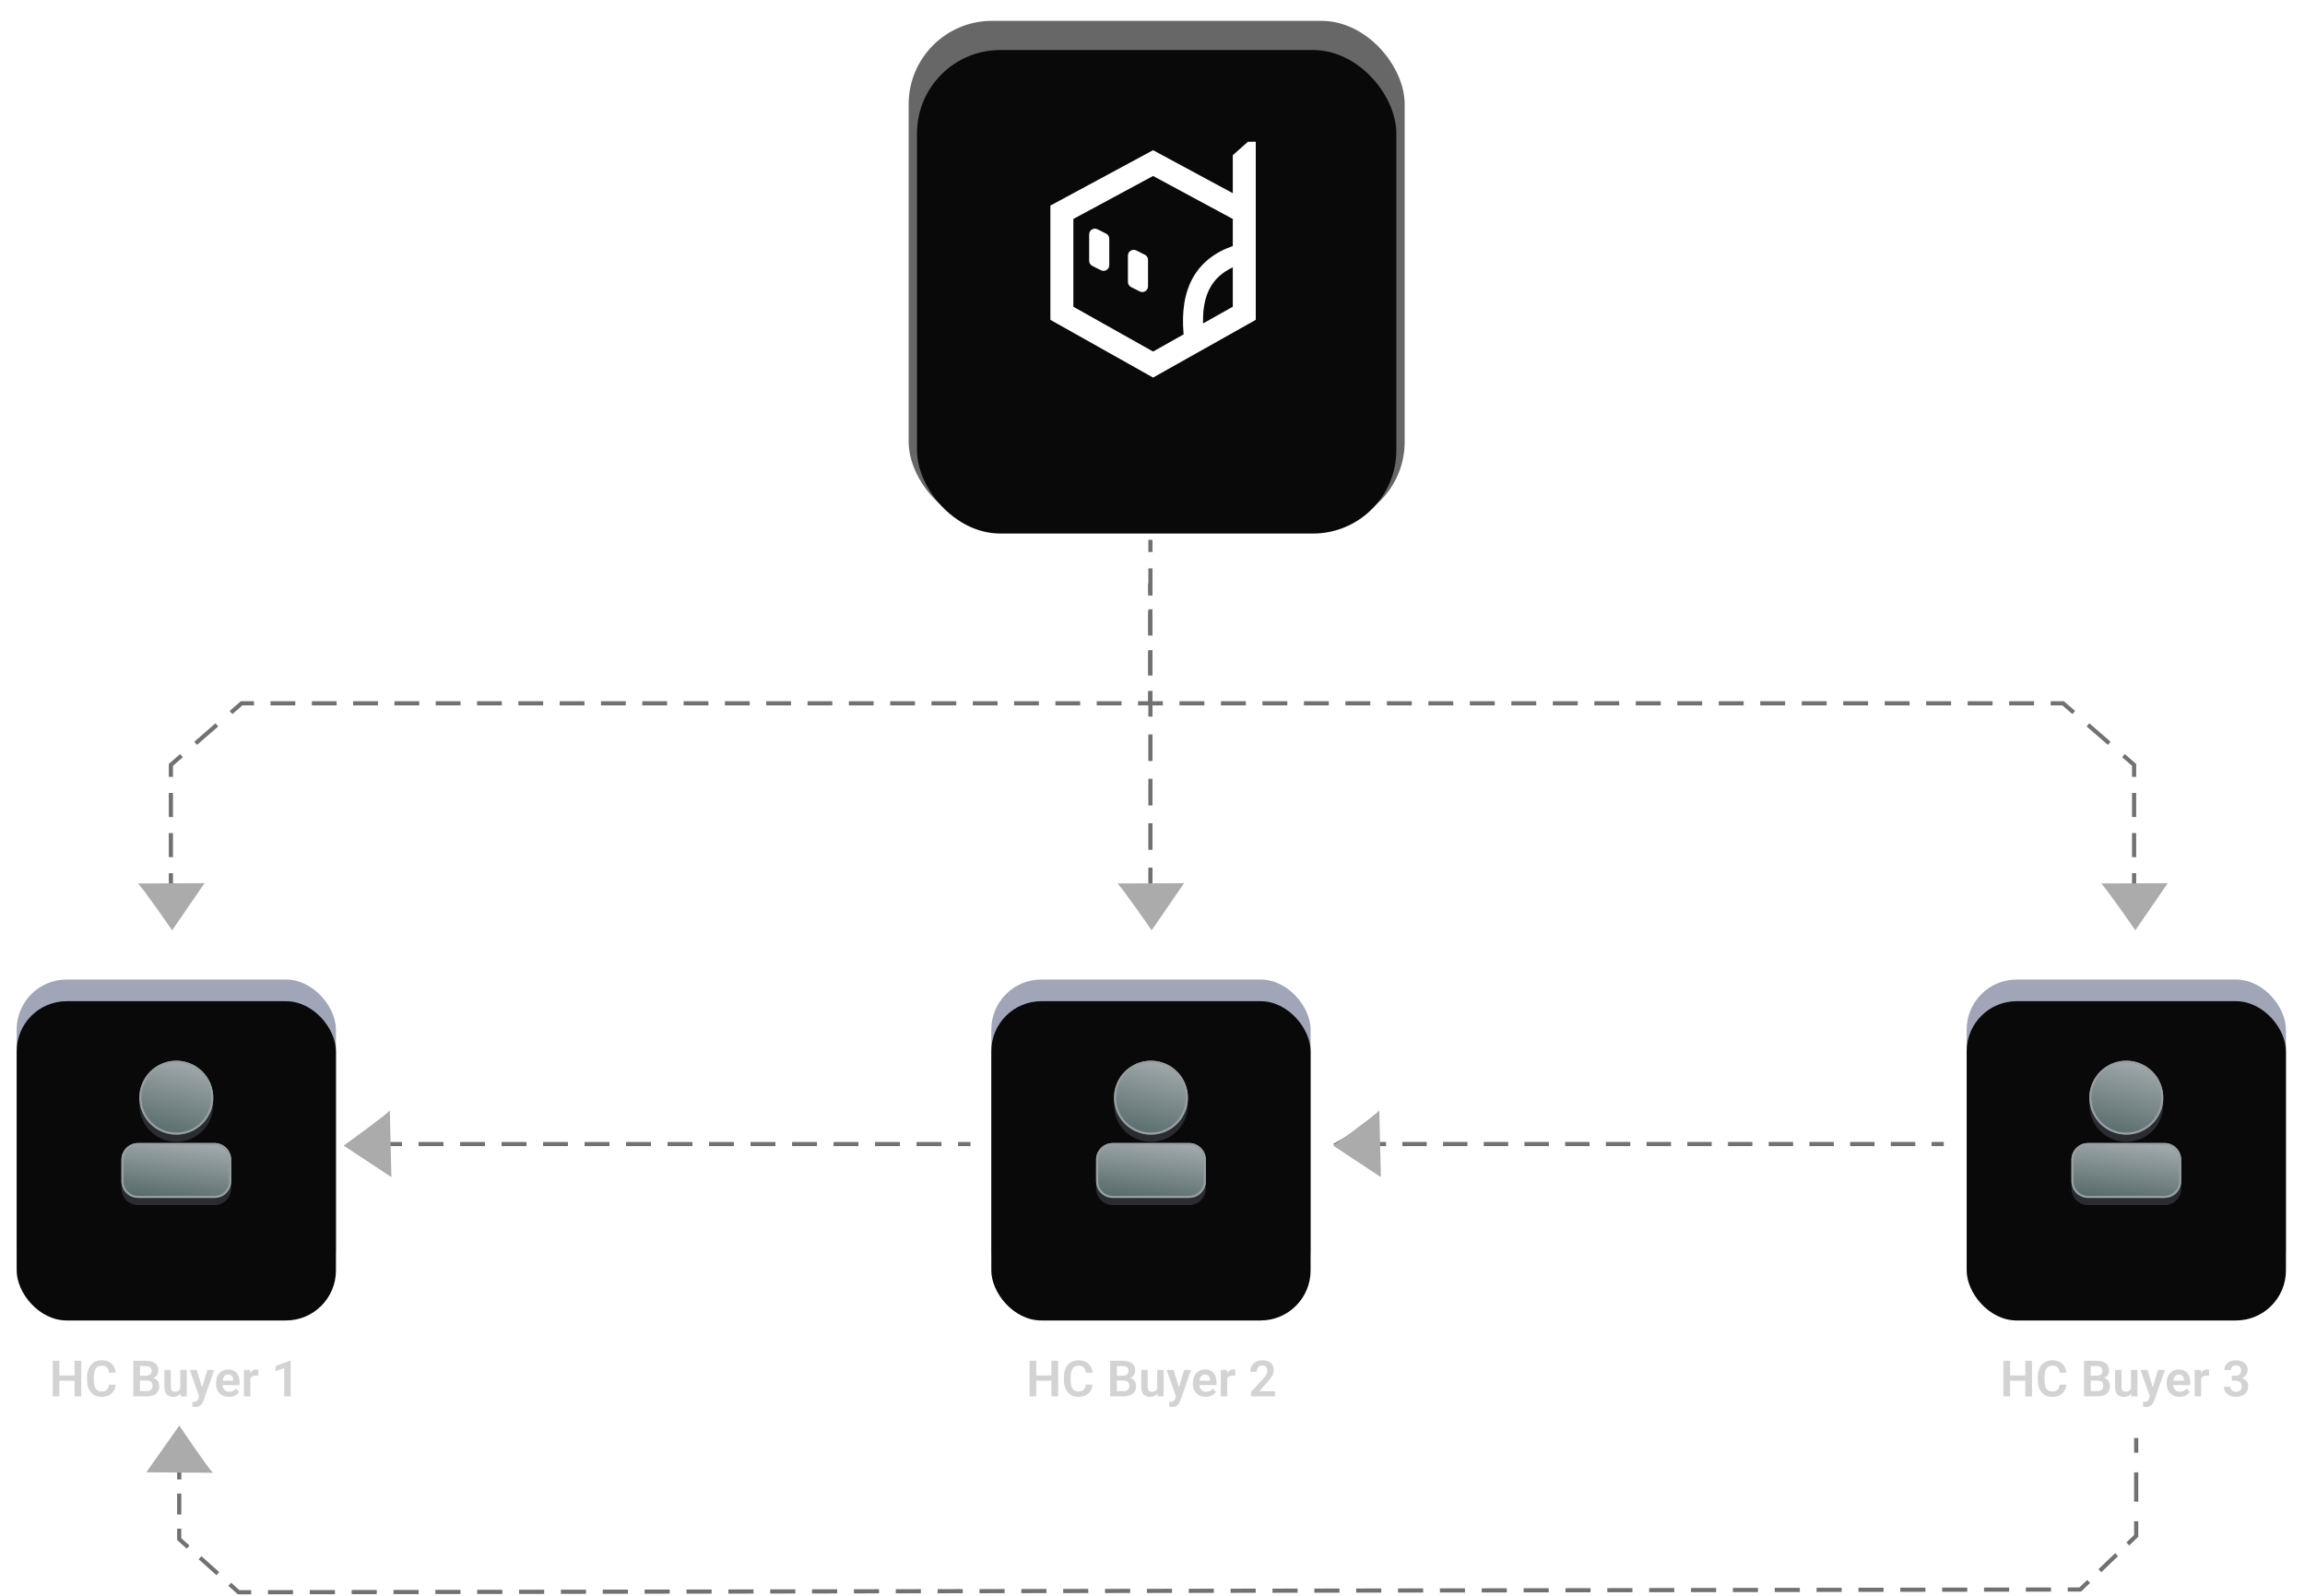 <svg width="553" height="383" viewBox="0 0 553 383" fill="none" xmlns="http://www.w3.org/2000/svg">
<path d="M18.306 329.99V331.256H13.817V329.99H18.306ZM14.257 326.469V335H12.646V326.469H14.257ZM19.501 326.469V335H17.89V326.469H19.501ZM26.134 332.193H27.745C27.702 332.764 27.544 333.27 27.27 333.711C26.997 334.148 26.616 334.492 26.128 334.742C25.64 334.992 25.048 335.117 24.352 335.117C23.817 335.117 23.335 335.023 22.905 334.836C22.48 334.645 22.114 334.373 21.81 334.021C21.509 333.666 21.278 333.24 21.118 332.744C20.958 332.244 20.878 331.684 20.878 331.062V330.412C20.878 329.791 20.96 329.23 21.124 328.73C21.288 328.23 21.523 327.805 21.827 327.453C22.136 327.098 22.505 326.824 22.935 326.633C23.368 326.441 23.852 326.346 24.388 326.346C25.083 326.346 25.671 326.475 26.151 326.732C26.632 326.986 27.005 327.336 27.27 327.781C27.536 328.227 27.696 328.738 27.751 329.316H26.14C26.108 328.957 26.03 328.652 25.905 328.402C25.784 328.152 25.601 327.963 25.355 327.834C25.112 327.701 24.79 327.635 24.388 327.635C24.075 327.635 23.8 327.693 23.561 327.811C23.327 327.928 23.132 328.104 22.976 328.338C22.819 328.568 22.702 328.857 22.624 329.205C22.546 329.549 22.507 329.947 22.507 330.4V331.062C22.507 331.496 22.542 331.885 22.612 332.229C22.683 332.572 22.792 332.863 22.94 333.102C23.089 333.34 23.28 333.521 23.515 333.646C23.749 333.771 24.028 333.834 24.352 333.834C24.747 333.834 25.067 333.771 25.314 333.646C25.564 333.521 25.753 333.338 25.882 333.096C26.015 332.854 26.099 332.553 26.134 332.193ZM35.251 331.197H33.071L33.06 330.061H34.929C35.249 330.061 35.517 330.016 35.731 329.926C35.946 329.836 36.108 329.705 36.218 329.533C36.331 329.361 36.388 329.152 36.388 328.906C36.388 328.633 36.335 328.41 36.23 328.238C36.128 328.066 35.968 327.941 35.749 327.863C35.53 327.781 35.253 327.74 34.917 327.74H33.593V335H31.981V326.469H34.917C35.401 326.469 35.833 326.516 36.212 326.609C36.595 326.699 36.919 326.84 37.185 327.031C37.45 327.223 37.651 327.463 37.788 327.752C37.929 328.041 37.999 328.385 37.999 328.783C37.999 329.135 37.917 329.459 37.753 329.756C37.593 330.049 37.345 330.287 37.009 330.471C36.677 330.654 36.255 330.76 35.743 330.787L35.251 331.197ZM35.181 335H32.597L33.27 333.734H35.181C35.501 333.734 35.765 333.682 35.972 333.576C36.183 333.471 36.339 333.326 36.44 333.143C36.546 332.955 36.599 332.74 36.599 332.498C36.599 332.232 36.552 332.002 36.458 331.807C36.368 331.611 36.224 331.461 36.024 331.355C35.829 331.25 35.571 331.197 35.251 331.197H33.575L33.587 330.061H35.72L36.089 330.5C36.581 330.504 36.981 330.602 37.29 330.793C37.602 330.984 37.833 331.23 37.981 331.531C38.13 331.832 38.204 332.156 38.204 332.504C38.204 333.051 38.085 333.51 37.847 333.881C37.612 334.252 37.269 334.531 36.815 334.719C36.366 334.906 35.821 335 35.181 335ZM43.255 333.494V328.66H44.813V335H43.349L43.255 333.494ZM43.454 332.182L43.935 332.17C43.935 332.596 43.888 332.988 43.794 333.348C43.7 333.707 43.554 334.02 43.355 334.285C43.159 334.547 42.911 334.752 42.61 334.9C42.31 335.045 41.954 335.117 41.544 335.117C41.231 335.117 40.946 335.074 40.688 334.988C40.431 334.898 40.208 334.76 40.02 334.572C39.837 334.381 39.694 334.137 39.593 333.84C39.491 333.539 39.44 333.178 39.44 332.756V328.66H40.987V332.768C40.987 332.979 41.011 333.154 41.058 333.295C41.108 333.436 41.177 333.551 41.263 333.641C41.352 333.727 41.456 333.789 41.573 333.828C41.694 333.863 41.823 333.881 41.96 333.881C42.335 333.881 42.63 333.807 42.845 333.658C43.063 333.506 43.22 333.303 43.313 333.049C43.407 332.791 43.454 332.502 43.454 332.182ZM48.042 334.297L49.741 328.66H51.399L48.856 335.961C48.798 336.117 48.722 336.287 48.628 336.471C48.538 336.654 48.417 336.828 48.265 336.992C48.112 337.16 47.921 337.297 47.69 337.402C47.464 337.508 47.188 337.561 46.864 337.561C46.724 337.561 46.599 337.551 46.489 337.531C46.38 337.512 46.265 337.486 46.144 337.455V336.295C46.183 336.299 46.227 336.301 46.278 336.301C46.333 336.305 46.38 336.307 46.419 336.307C46.645 336.307 46.833 336.279 46.981 336.225C47.13 336.174 47.249 336.09 47.339 335.973C47.433 335.859 47.511 335.711 47.573 335.527L48.042 334.297ZM47.204 328.66L48.64 333.33L48.892 334.965L47.825 335.158L45.534 328.66H47.204ZM54.915 335.117C54.435 335.117 54.003 335.039 53.62 334.883C53.237 334.727 52.911 334.51 52.642 334.232C52.376 333.951 52.171 333.625 52.026 333.254C51.886 332.879 51.815 332.477 51.815 332.047V331.812C51.815 331.324 51.886 330.881 52.026 330.482C52.167 330.08 52.366 329.734 52.624 329.445C52.882 329.156 53.19 328.934 53.55 328.777C53.909 328.621 54.306 328.543 54.739 328.543C55.188 328.543 55.585 328.619 55.929 328.771C56.273 328.92 56.56 329.131 56.79 329.404C57.02 329.678 57.194 330.006 57.312 330.389C57.429 330.768 57.487 331.188 57.487 331.648V332.299H52.519V331.232H55.964V331.115C55.956 330.869 55.909 330.645 55.823 330.441C55.737 330.234 55.605 330.07 55.425 329.949C55.245 329.824 55.013 329.762 54.727 329.762C54.497 329.762 54.296 329.812 54.124 329.914C53.956 330.012 53.815 330.152 53.702 330.336C53.593 330.516 53.511 330.73 53.456 330.98C53.401 331.23 53.374 331.508 53.374 331.812V332.047C53.374 332.312 53.409 332.559 53.48 332.785C53.554 333.012 53.661 333.209 53.802 333.377C53.946 333.541 54.118 333.67 54.317 333.764C54.52 333.854 54.751 333.898 55.009 333.898C55.333 333.898 55.626 333.836 55.888 333.711C56.153 333.582 56.384 333.393 56.579 333.143L57.358 333.951C57.226 334.146 57.046 334.334 56.819 334.514C56.597 334.693 56.327 334.84 56.011 334.953C55.694 335.062 55.329 335.117 54.915 335.117ZM60.071 329.955V335H58.524V328.66H59.989L60.071 329.955ZM61.999 328.619L61.976 330.061C61.89 330.045 61.792 330.033 61.683 330.025C61.577 330.018 61.477 330.014 61.384 330.014C61.145 330.014 60.937 330.047 60.757 330.113C60.577 330.176 60.427 330.268 60.306 330.389C60.188 330.51 60.099 330.658 60.036 330.834C59.974 331.006 59.938 331.201 59.931 331.42L59.597 331.379C59.597 330.977 59.638 330.604 59.72 330.26C59.802 329.916 59.921 329.615 60.077 329.357C60.233 329.1 60.429 328.9 60.663 328.76C60.901 328.615 61.175 328.543 61.483 328.543C61.569 328.543 61.661 328.551 61.759 328.566C61.86 328.578 61.94 328.596 61.999 328.619ZM69.739 326.445V335H68.186V328.256L66.13 328.936V327.682L69.564 326.445H69.739Z" fill="#D3D3D3"/>
<rect x="4" y="235" width="76.597" height="76.597" rx="12" fill="#A0A5B8"/>
<g filter="url(#filter0_df_3959_2437)">
<rect x="4" y="236.199" width="76.597" height="76.597" rx="12" fill="#090909"/>
</g>
<path d="M33.435 265.074C33.435 267.425 34.368 269.679 36.031 271.342C37.693 273.004 39.948 273.938 42.299 273.938C44.65 273.938 46.905 273.004 48.568 271.342C50.23 269.679 51.164 267.425 51.164 265.074C51.164 262.723 50.23 260.468 48.568 258.805C46.905 257.143 44.65 256.209 42.299 256.209C39.948 256.209 37.693 257.143 36.031 258.805C34.368 260.468 33.435 262.723 33.435 265.074Z" fill="#2A2C32"/>
<path d="M29.134 279.959C29.134 277.75 30.925 275.959 33.134 275.959H51.464C53.673 275.959 55.464 277.75 55.464 279.959V285.124C55.464 287.333 53.673 289.124 51.464 289.124H33.134C30.925 289.124 29.134 287.333 29.134 285.124V279.959Z" fill="#2A2C32"/>
<path d="M33.435 263.345C33.435 265.696 34.368 267.951 36.031 269.613C37.693 271.276 39.948 272.21 42.299 272.21C44.65 272.21 46.905 271.276 48.568 269.613C50.23 267.951 51.164 265.696 51.164 263.345C51.164 260.994 50.23 258.739 48.568 257.077C46.905 255.414 44.65 254.48 42.299 254.48C39.948 254.48 37.693 255.414 36.031 257.077C34.368 258.739 33.435 260.994 33.435 263.345Z" fill="url(#paint0_linear_3959_2437)"/>
<path d="M29.134 278.227C29.134 276.017 30.925 274.227 33.134 274.227H51.464C53.673 274.227 55.464 276.017 55.464 278.227V283.392C55.464 285.601 53.673 287.392 51.464 287.392H33.134C30.925 287.392 29.134 285.601 29.134 283.392V278.227Z" fill="url(#paint1_linear_3959_2437)"/>
<path d="M42.299 254.73C44.584 254.73 46.775 255.638 48.391 257.254C50.006 258.869 50.914 261.06 50.914 263.345C50.914 265.629 50.006 267.821 48.391 269.437C46.775 271.052 44.584 271.96 42.299 271.96C40.014 271.96 37.824 271.052 36.208 269.437C34.592 267.821 33.685 265.629 33.685 263.345C33.685 261.06 34.593 258.869 36.208 257.254C37.824 255.638 40.014 254.731 42.299 254.73Z" stroke="#979FA3" stroke-width="0.5"/>
<path d="M33.134 274.477H51.464C53.535 274.477 55.214 276.155 55.214 278.227V283.392C55.214 285.463 53.535 287.142 51.464 287.142H33.134C31.063 287.142 29.384 285.463 29.384 283.392V278.227C29.384 276.155 31.063 274.477 33.134 274.477Z" stroke="#979FA3" stroke-width="0.5"/>
<path d="M252.665 329.99V331.256H248.177V329.99H252.665ZM248.616 326.469V335H247.005V326.469H248.616ZM253.86 326.469V335H252.249V326.469H253.86ZM260.493 332.193H262.104C262.062 332.764 261.903 333.27 261.63 333.711C261.356 334.148 260.976 334.492 260.487 334.742C259.999 334.992 259.407 335.117 258.712 335.117C258.177 335.117 257.694 335.023 257.265 334.836C256.839 334.645 256.474 334.373 256.169 334.021C255.868 333.666 255.638 333.24 255.478 332.744C255.317 332.244 255.237 331.684 255.237 331.062V330.412C255.237 329.791 255.319 329.23 255.483 328.73C255.647 328.23 255.882 327.805 256.187 327.453C256.495 327.098 256.864 326.824 257.294 326.633C257.728 326.441 258.212 326.346 258.747 326.346C259.442 326.346 260.03 326.475 260.511 326.732C260.991 326.986 261.364 327.336 261.63 327.781C261.896 328.227 262.056 328.738 262.11 329.316H260.499C260.468 328.957 260.39 328.652 260.265 328.402C260.144 328.152 259.96 327.963 259.714 327.834C259.472 327.701 259.149 327.635 258.747 327.635C258.435 327.635 258.159 327.693 257.921 327.811C257.687 327.928 257.491 328.104 257.335 328.338C257.179 328.568 257.062 328.857 256.983 329.205C256.905 329.549 256.866 329.947 256.866 330.4V331.062C256.866 331.496 256.901 331.885 256.972 332.229C257.042 332.572 257.151 332.863 257.3 333.102C257.448 333.34 257.64 333.521 257.874 333.646C258.108 333.771 258.388 333.834 258.712 333.834C259.106 333.834 259.427 333.771 259.673 333.646C259.923 333.521 260.112 333.338 260.241 333.096C260.374 332.854 260.458 332.553 260.493 332.193ZM269.61 331.197H267.431L267.419 330.061H269.288C269.608 330.061 269.876 330.016 270.091 329.926C270.306 329.836 270.468 329.705 270.577 329.533C270.69 329.361 270.747 329.152 270.747 328.906C270.747 328.633 270.694 328.41 270.589 328.238C270.487 328.066 270.327 327.941 270.108 327.863C269.89 327.781 269.612 327.74 269.276 327.74H267.952V335H266.341V326.469H269.276C269.761 326.469 270.192 326.516 270.571 326.609C270.954 326.699 271.278 326.84 271.544 327.031C271.81 327.223 272.011 327.463 272.147 327.752C272.288 328.041 272.358 328.385 272.358 328.783C272.358 329.135 272.276 329.459 272.112 329.756C271.952 330.049 271.704 330.287 271.368 330.471C271.036 330.654 270.614 330.76 270.103 330.787L269.61 331.197ZM269.54 335H266.956L267.63 333.734H269.54C269.86 333.734 270.124 333.682 270.331 333.576C270.542 333.471 270.698 333.326 270.8 333.143C270.905 332.955 270.958 332.74 270.958 332.498C270.958 332.232 270.911 332.002 270.817 331.807C270.728 331.611 270.583 331.461 270.384 331.355C270.188 331.25 269.931 331.197 269.61 331.197H267.935L267.946 330.061H270.079L270.448 330.5C270.94 330.504 271.341 330.602 271.649 330.793C271.962 330.984 272.192 331.23 272.341 331.531C272.489 331.832 272.563 332.156 272.563 332.504C272.563 333.051 272.444 333.51 272.206 333.881C271.972 334.252 271.628 334.531 271.175 334.719C270.726 334.906 270.181 335 269.54 335ZM277.614 333.494V328.66H279.173V335H277.708L277.614 333.494ZM277.813 332.182L278.294 332.17C278.294 332.596 278.247 332.988 278.153 333.348C278.06 333.707 277.913 334.02 277.714 334.285C277.519 334.547 277.271 334.752 276.97 334.9C276.669 335.045 276.313 335.117 275.903 335.117C275.591 335.117 275.306 335.074 275.048 334.988C274.79 334.898 274.567 334.76 274.38 334.572C274.196 334.381 274.054 334.137 273.952 333.84C273.851 333.539 273.8 333.178 273.8 332.756V328.66H275.347V332.768C275.347 332.979 275.37 333.154 275.417 333.295C275.468 333.436 275.536 333.551 275.622 333.641C275.712 333.727 275.815 333.789 275.933 333.828C276.054 333.863 276.183 333.881 276.319 333.881C276.694 333.881 276.989 333.807 277.204 333.658C277.423 333.506 277.579 333.303 277.673 333.049C277.767 332.791 277.813 332.502 277.813 332.182ZM282.401 334.297L284.101 328.66H285.759L283.216 335.961C283.157 336.117 283.081 336.287 282.987 336.471C282.897 336.654 282.776 336.828 282.624 336.992C282.472 337.16 282.28 337.297 282.05 337.402C281.823 337.508 281.548 337.561 281.224 337.561C281.083 337.561 280.958 337.551 280.849 337.531C280.739 337.512 280.624 337.486 280.503 337.455V336.295C280.542 336.299 280.587 336.301 280.638 336.301C280.692 336.305 280.739 336.307 280.778 336.307C281.005 336.307 281.192 336.279 281.341 336.225C281.489 336.174 281.608 336.09 281.698 335.973C281.792 335.859 281.87 335.711 281.933 335.527L282.401 334.297ZM281.563 328.66L282.999 333.33L283.251 334.965L282.185 335.158L279.894 328.66H281.563ZM289.274 335.117C288.794 335.117 288.362 335.039 287.979 334.883C287.597 334.727 287.271 334.51 287.001 334.232C286.735 333.951 286.53 333.625 286.386 333.254C286.245 332.879 286.175 332.477 286.175 332.047V331.812C286.175 331.324 286.245 330.881 286.386 330.482C286.526 330.08 286.726 329.734 286.983 329.445C287.241 329.156 287.55 328.934 287.909 328.777C288.269 328.621 288.665 328.543 289.099 328.543C289.548 328.543 289.944 328.619 290.288 328.771C290.632 328.92 290.919 329.131 291.149 329.404C291.38 329.678 291.554 330.006 291.671 330.389C291.788 330.768 291.847 331.188 291.847 331.648V332.299H286.878V331.232H290.323V331.115C290.315 330.869 290.269 330.645 290.183 330.441C290.097 330.234 289.964 330.07 289.784 329.949C289.604 329.824 289.372 329.762 289.087 329.762C288.856 329.762 288.655 329.812 288.483 329.914C288.315 330.012 288.175 330.152 288.062 330.336C287.952 330.516 287.87 330.73 287.815 330.98C287.761 331.23 287.733 331.508 287.733 331.812V332.047C287.733 332.312 287.769 332.559 287.839 332.785C287.913 333.012 288.021 333.209 288.161 333.377C288.306 333.541 288.478 333.67 288.677 333.764C288.88 333.854 289.11 333.898 289.368 333.898C289.692 333.898 289.985 333.836 290.247 333.711C290.513 333.582 290.743 333.393 290.938 333.143L291.718 333.951C291.585 334.146 291.405 334.334 291.179 334.514C290.956 334.693 290.687 334.84 290.37 334.953C290.054 335.062 289.688 335.117 289.274 335.117ZM294.431 329.955V335H292.884V328.66H294.349L294.431 329.955ZM296.358 328.619L296.335 330.061C296.249 330.045 296.151 330.033 296.042 330.025C295.937 330.018 295.837 330.014 295.743 330.014C295.505 330.014 295.296 330.047 295.116 330.113C294.937 330.176 294.786 330.268 294.665 330.389C294.548 330.51 294.458 330.658 294.396 330.834C294.333 331.006 294.298 331.201 294.29 331.42L293.956 331.379C293.956 330.977 293.997 330.604 294.079 330.26C294.161 329.916 294.28 329.615 294.437 329.357C294.593 329.1 294.788 328.9 295.022 328.76C295.261 328.615 295.534 328.543 295.843 328.543C295.929 328.543 296.021 328.551 296.118 328.566C296.22 328.578 296.3 328.596 296.358 328.619ZM305.892 333.781V335H300.114V333.957L302.886 330.963C303.175 330.635 303.403 330.35 303.571 330.107C303.739 329.865 303.858 329.646 303.929 329.451C304.003 329.252 304.04 329.062 304.04 328.883C304.04 328.621 303.993 328.393 303.899 328.197C303.806 327.998 303.669 327.844 303.489 327.734C303.313 327.625 303.097 327.57 302.839 327.57C302.554 327.57 302.31 327.637 302.106 327.77C301.907 327.898 301.755 328.078 301.649 328.309C301.548 328.539 301.497 328.803 301.497 329.1H299.944C299.944 328.596 300.062 328.137 300.296 327.723C300.53 327.305 300.866 326.971 301.304 326.721C301.741 326.471 302.261 326.346 302.862 326.346C303.448 326.346 303.944 326.443 304.351 326.639C304.757 326.83 305.065 327.104 305.276 327.459C305.487 327.814 305.593 328.238 305.593 328.73C305.593 329.004 305.548 329.273 305.458 329.539C305.368 329.805 305.241 330.068 305.077 330.33C304.917 330.588 304.726 330.85 304.503 331.115C304.28 331.381 304.032 331.652 303.759 331.93L302.095 333.781H305.892Z" fill="#D3D3D3"/>
<rect x="237.831" y="235" width="76.597" height="76.597" rx="12" fill="#A0A5B8"/>
<g filter="url(#filter1_df_3959_2437)">
<rect x="237.831" y="236.199" width="76.597" height="76.597" rx="12" fill="#090909"/>
</g>
<path d="M267.267 265.074C267.267 267.425 268.201 269.679 269.863 271.342C271.525 273.004 273.78 273.938 276.131 273.938C278.482 273.938 280.737 273.004 282.4 271.342C284.062 269.679 284.996 267.425 284.996 265.074C284.996 262.723 284.062 260.468 282.4 258.805C280.737 257.143 278.482 256.209 276.131 256.209C273.78 256.209 271.525 257.143 269.863 258.805C268.201 260.468 267.267 262.723 267.267 265.074Z" fill="#2A2C32"/>
<path d="M262.965 279.959C262.965 277.75 264.756 275.959 266.965 275.959H285.295C287.504 275.959 289.295 277.75 289.295 279.959V285.124C289.295 287.333 287.504 289.124 285.295 289.124H266.965C264.756 289.124 262.965 287.333 262.965 285.124V279.959Z" fill="#2A2C32"/>
<path d="M267.267 263.345C267.267 265.696 268.201 267.951 269.863 269.613C271.525 271.276 273.78 272.21 276.131 272.21C278.482 272.21 280.737 271.276 282.4 269.613C284.062 267.951 284.996 265.696 284.996 263.345C284.996 260.994 284.062 258.739 282.4 257.077C280.737 255.414 278.482 254.48 276.131 254.48C273.78 254.48 271.525 255.414 269.863 257.077C268.201 258.739 267.267 260.994 267.267 263.345Z" fill="url(#paint2_linear_3959_2437)"/>
<path d="M262.965 278.227C262.965 276.017 264.756 274.227 266.965 274.227H285.295C287.504 274.227 289.295 276.017 289.295 278.227V283.392C289.295 285.601 287.504 287.392 285.295 287.392H266.965C264.756 287.392 262.965 285.601 262.965 283.392V278.227Z" fill="url(#paint3_linear_3959_2437)"/>
<path d="M276.131 254.73C278.416 254.73 280.607 255.638 282.223 257.254C283.838 258.869 284.746 261.06 284.746 263.345C284.746 265.629 283.838 267.821 282.223 269.437C280.607 271.052 278.416 271.96 276.131 271.96C273.846 271.96 271.655 271.052 270.04 269.437C268.424 267.821 267.517 265.629 267.517 263.345C267.517 261.06 268.425 258.869 270.04 257.254C271.656 255.638 273.846 254.731 276.131 254.73Z" stroke="#979FA3" stroke-width="0.5"/>
<path d="M266.965 274.477H285.295C287.366 274.477 289.045 276.155 289.045 278.227V283.392C289.045 285.463 287.366 287.142 285.295 287.142H266.965C264.894 287.142 263.215 285.463 263.215 283.392V278.227C263.215 276.155 264.894 274.477 266.965 274.477Z" stroke="#979FA3" stroke-width="0.5"/>
<path d="M486.306 329.99V331.256H481.817V329.99H486.306ZM482.257 326.469V335H480.646V326.469H482.257ZM487.501 326.469V335H485.89V326.469H487.501ZM494.134 332.193H495.745C495.702 332.764 495.544 333.27 495.271 333.711C494.997 334.148 494.616 334.492 494.128 334.742C493.64 334.992 493.048 335.117 492.353 335.117C491.817 335.117 491.335 335.023 490.905 334.836C490.479 334.645 490.114 334.373 489.81 334.021C489.509 333.666 489.278 333.24 489.118 332.744C488.958 332.244 488.878 331.684 488.878 331.062V330.412C488.878 329.791 488.96 329.23 489.124 328.73C489.288 328.23 489.522 327.805 489.827 327.453C490.136 327.098 490.505 326.824 490.935 326.633C491.368 326.441 491.853 326.346 492.388 326.346C493.083 326.346 493.671 326.475 494.151 326.732C494.632 326.986 495.005 327.336 495.271 327.781C495.536 328.227 495.696 328.738 495.751 329.316H494.14C494.108 328.957 494.03 328.652 493.905 328.402C493.784 328.152 493.601 327.963 493.354 327.834C493.112 327.701 492.79 327.635 492.388 327.635C492.075 327.635 491.8 327.693 491.562 327.811C491.327 327.928 491.132 328.104 490.976 328.338C490.819 328.568 490.702 328.857 490.624 329.205C490.546 329.549 490.507 329.947 490.507 330.4V331.062C490.507 331.496 490.542 331.885 490.612 332.229C490.683 332.572 490.792 332.863 490.94 333.102C491.089 333.34 491.28 333.521 491.515 333.646C491.749 333.771 492.028 333.834 492.353 333.834C492.747 333.834 493.067 333.771 493.313 333.646C493.563 333.521 493.753 333.338 493.882 333.096C494.015 332.854 494.099 332.553 494.134 332.193ZM503.251 331.197H501.071L501.06 330.061H502.929C503.249 330.061 503.517 330.016 503.731 329.926C503.946 329.836 504.108 329.705 504.218 329.533C504.331 329.361 504.388 329.152 504.388 328.906C504.388 328.633 504.335 328.41 504.229 328.238C504.128 328.066 503.968 327.941 503.749 327.863C503.53 327.781 503.253 327.74 502.917 327.74H501.593V335H499.981V326.469H502.917C503.401 326.469 503.833 326.516 504.212 326.609C504.595 326.699 504.919 326.84 505.185 327.031C505.45 327.223 505.651 327.463 505.788 327.752C505.929 328.041 505.999 328.385 505.999 328.783C505.999 329.135 505.917 329.459 505.753 329.756C505.593 330.049 505.345 330.287 505.009 330.471C504.677 330.654 504.255 330.76 503.743 330.787L503.251 331.197ZM503.181 335H500.597L501.271 333.734H503.181C503.501 333.734 503.765 333.682 503.972 333.576C504.183 333.471 504.339 333.326 504.44 333.143C504.546 332.955 504.599 332.74 504.599 332.498C504.599 332.232 504.552 332.002 504.458 331.807C504.368 331.611 504.224 331.461 504.024 331.355C503.829 331.25 503.571 331.197 503.251 331.197H501.575L501.587 330.061H503.72L504.089 330.5C504.581 330.504 504.981 330.602 505.29 330.793C505.603 330.984 505.833 331.23 505.981 331.531C506.13 331.832 506.204 332.156 506.204 332.504C506.204 333.051 506.085 333.51 505.847 333.881C505.612 334.252 505.269 334.531 504.815 334.719C504.366 334.906 503.821 335 503.181 335ZM511.255 333.494V328.66H512.813V335H511.349L511.255 333.494ZM511.454 332.182L511.935 332.17C511.935 332.596 511.888 332.988 511.794 333.348C511.7 333.707 511.554 334.02 511.354 334.285C511.159 334.547 510.911 334.752 510.61 334.9C510.31 335.045 509.954 335.117 509.544 335.117C509.231 335.117 508.946 335.074 508.688 334.988C508.431 334.898 508.208 334.76 508.021 334.572C507.837 334.381 507.694 334.137 507.593 333.84C507.491 333.539 507.44 333.178 507.44 332.756V328.66H508.987V332.768C508.987 332.979 509.011 333.154 509.058 333.295C509.108 333.436 509.177 333.551 509.263 333.641C509.353 333.727 509.456 333.789 509.573 333.828C509.694 333.863 509.823 333.881 509.96 333.881C510.335 333.881 510.63 333.807 510.845 333.658C511.063 333.506 511.22 333.303 511.313 333.049C511.407 332.791 511.454 332.502 511.454 332.182ZM516.042 334.297L517.741 328.66H519.399L516.856 335.961C516.798 336.117 516.722 336.287 516.628 336.471C516.538 336.654 516.417 336.828 516.265 336.992C516.112 337.16 515.921 337.297 515.69 337.402C515.464 337.508 515.188 337.561 514.864 337.561C514.724 337.561 514.599 337.551 514.489 337.531C514.38 337.512 514.265 337.486 514.144 337.455V336.295C514.183 336.299 514.228 336.301 514.278 336.301C514.333 336.305 514.38 336.307 514.419 336.307C514.646 336.307 514.833 336.279 514.981 336.225C515.13 336.174 515.249 336.09 515.339 335.973C515.433 335.859 515.511 335.711 515.573 335.527L516.042 334.297ZM515.204 328.66L516.64 333.33L516.892 334.965L515.825 335.158L513.534 328.66H515.204ZM522.915 335.117C522.435 335.117 522.003 335.039 521.62 334.883C521.237 334.727 520.911 334.51 520.642 334.232C520.376 333.951 520.171 333.625 520.026 333.254C519.886 332.879 519.815 332.477 519.815 332.047V331.812C519.815 331.324 519.886 330.881 520.026 330.482C520.167 330.08 520.366 329.734 520.624 329.445C520.882 329.156 521.19 328.934 521.55 328.777C521.909 328.621 522.306 328.543 522.739 328.543C523.188 328.543 523.585 328.619 523.929 328.771C524.272 328.92 524.56 329.131 524.79 329.404C525.021 329.678 525.194 330.006 525.312 330.389C525.429 330.768 525.487 331.188 525.487 331.648V332.299H520.519V331.232H523.964V331.115C523.956 330.869 523.909 330.645 523.823 330.441C523.737 330.234 523.604 330.07 523.425 329.949C523.245 329.824 523.013 329.762 522.728 329.762C522.497 329.762 522.296 329.812 522.124 329.914C521.956 330.012 521.815 330.152 521.702 330.336C521.593 330.516 521.511 330.73 521.456 330.98C521.401 331.23 521.374 331.508 521.374 331.812V332.047C521.374 332.312 521.409 332.559 521.479 332.785C521.554 333.012 521.661 333.209 521.802 333.377C521.946 333.541 522.118 333.67 522.317 333.764C522.521 333.854 522.751 333.898 523.009 333.898C523.333 333.898 523.626 333.836 523.888 333.711C524.153 333.582 524.384 333.393 524.579 333.143L525.358 333.951C525.226 334.146 525.046 334.334 524.819 334.514C524.597 334.693 524.327 334.84 524.011 334.953C523.694 335.062 523.329 335.117 522.915 335.117ZM528.071 329.955V335H526.524V328.66H527.989L528.071 329.955ZM529.999 328.619L529.976 330.061C529.89 330.045 529.792 330.033 529.683 330.025C529.577 330.018 529.478 330.014 529.384 330.014C529.146 330.014 528.937 330.047 528.757 330.113C528.577 330.176 528.427 330.268 528.306 330.389C528.188 330.51 528.099 330.658 528.036 330.834C527.974 331.006 527.938 331.201 527.931 331.42L527.597 331.379C527.597 330.977 527.638 330.604 527.72 330.26C527.802 329.916 527.921 329.615 528.077 329.357C528.233 329.1 528.429 328.9 528.663 328.76C528.901 328.615 529.175 328.543 529.483 328.543C529.569 328.543 529.661 328.551 529.759 328.566C529.86 328.578 529.94 328.596 529.999 328.619ZM535.448 330.049H536.321C536.63 330.049 536.884 329.996 537.083 329.891C537.286 329.781 537.437 329.633 537.534 329.445C537.636 329.254 537.687 329.033 537.687 328.783C537.687 328.537 537.642 328.324 537.552 328.145C537.462 327.961 537.325 327.82 537.142 327.723C536.962 327.621 536.731 327.57 536.45 327.57C536.224 327.57 536.015 327.615 535.823 327.705C535.636 327.795 535.485 327.924 535.372 328.092C535.263 328.256 535.208 328.453 535.208 328.684H533.655C533.655 328.223 533.776 327.818 534.019 327.471C534.265 327.119 534.597 326.844 535.015 326.645C535.433 326.445 535.899 326.346 536.415 326.346C536.978 326.346 537.47 326.439 537.892 326.627C538.317 326.811 538.647 327.082 538.882 327.441C539.12 327.801 539.239 328.246 539.239 328.777C539.239 329.031 539.179 329.285 539.058 329.539C538.94 329.789 538.767 330.016 538.536 330.219C538.31 330.418 538.03 330.58 537.698 330.705C537.37 330.826 536.993 330.887 536.567 330.887H535.448V330.049ZM535.448 331.244V330.418H536.567C537.048 330.418 537.464 330.475 537.815 330.588C538.171 330.697 538.464 330.854 538.694 331.057C538.925 331.256 539.095 331.488 539.204 331.754C539.317 332.02 539.374 332.305 539.374 332.609C539.374 333.008 539.3 333.363 539.151 333.676C539.003 333.984 538.794 334.246 538.524 334.461C538.259 334.676 537.946 334.84 537.587 334.953C537.228 335.062 536.839 335.117 536.421 335.117C536.058 335.117 535.704 335.068 535.36 334.971C535.021 334.869 534.714 334.719 534.44 334.52C534.167 334.316 533.95 334.062 533.79 333.758C533.63 333.449 533.55 333.092 533.55 332.686H535.103C535.103 332.92 535.159 333.129 535.272 333.312C535.39 333.496 535.55 333.641 535.753 333.746C535.96 333.848 536.192 333.898 536.45 333.898C536.735 333.898 536.979 333.848 537.183 333.746C537.39 333.641 537.548 333.492 537.657 333.301C537.767 333.105 537.821 332.873 537.821 332.604C537.821 332.283 537.761 332.023 537.64 331.824C537.519 331.625 537.345 331.479 537.118 331.385C536.896 331.291 536.63 331.244 536.321 331.244H535.448Z" fill="#D3D3D3"/>
<rect x="471.831" y="235" width="76.597" height="76.597" rx="12" fill="#A0A5B8"/>
<g filter="url(#filter2_df_3959_2437)">
<rect x="471.831" y="236.199" width="76.597" height="76.597" rx="12" fill="#090909"/>
</g>
<path d="M501.265 265.074C501.265 267.425 502.199 269.679 503.861 271.342C505.523 273.004 507.778 273.938 510.129 273.938C512.48 273.938 514.735 273.004 516.398 271.342C518.06 269.679 518.994 267.425 518.994 265.074C518.994 262.723 518.06 260.468 516.398 258.805C514.735 257.143 512.48 256.209 510.129 256.209C507.778 256.209 505.523 257.143 503.861 258.805C502.199 260.468 501.265 262.723 501.265 265.074Z" fill="#2A2C32"/>
<path d="M496.964 279.959C496.964 277.75 498.755 275.959 500.964 275.959H519.294C521.503 275.959 523.294 277.75 523.294 279.959V285.124C523.294 287.333 521.503 289.124 519.294 289.124H500.964C498.755 289.124 496.964 287.333 496.964 285.124V279.959Z" fill="#2A2C32"/>
<path d="M501.265 263.345C501.265 265.696 502.199 267.951 503.861 269.613C505.523 271.276 507.778 272.21 510.129 272.21C512.48 272.21 514.735 271.276 516.398 269.613C518.06 267.951 518.994 265.696 518.994 263.345C518.994 260.994 518.06 258.739 516.398 257.077C514.735 255.414 512.48 254.48 510.129 254.48C507.778 254.48 505.523 255.414 503.861 257.077C502.199 258.739 501.265 260.994 501.265 263.345Z" fill="url(#paint4_linear_3959_2437)"/>
<path d="M496.964 278.227C496.964 276.017 498.755 274.227 500.964 274.227H519.294C521.503 274.227 523.294 276.017 523.294 278.227V283.392C523.294 285.601 521.503 287.392 519.294 287.392H500.964C498.755 287.392 496.964 285.601 496.964 283.392V278.227Z" fill="url(#paint5_linear_3959_2437)"/>
<path d="M510.129 254.73C512.414 254.73 514.605 255.638 516.221 257.254C517.836 258.869 518.744 261.06 518.744 263.345C518.744 265.629 517.836 267.821 516.221 269.437C514.605 271.052 512.414 271.96 510.129 271.96C507.844 271.96 505.654 271.052 504.038 269.437C502.423 267.821 501.515 265.629 501.515 263.345C501.515 261.06 502.423 258.869 504.038 257.254C505.654 255.638 507.844 254.731 510.129 254.73Z" stroke="#979FA3" stroke-width="0.5"/>
<path d="M500.964 274.477H519.294C521.365 274.477 523.044 276.155 523.044 278.227V283.392C523.044 285.463 521.365 287.142 519.294 287.142H500.964C498.893 287.142 497.214 285.463 497.214 283.392V278.227C497.214 276.155 498.893 274.477 500.964 274.477Z" stroke="#979FA3" stroke-width="0.5"/>
<path d="M83.5 274.473L88.5 277.359V271.586L83.5 274.473ZM90.469 274.473V274.973H96.442V274.473V273.973H90.469V274.473ZM100.424 274.473V274.973H106.397V274.473V273.973H100.424V274.473ZM110.38 274.473V274.973H116.353V274.473V273.973H110.38V274.473ZM120.335 274.473V274.973H126.308V274.473V273.973H120.335V274.473ZM130.29 274.473V274.973H136.264V274.473V273.973H130.29V274.473ZM140.246 274.473V274.973H146.219V274.473V273.973H140.246V274.473ZM150.201 274.473V274.973H156.174V274.473V273.973H150.201V274.473ZM160.157 274.473V274.973H166.13V274.473V273.973H160.157V274.473ZM170.112 274.473V274.973H176.085V274.473V273.973H170.112V274.473ZM180.067 274.473V274.973H186.041V274.473V273.973H180.067V274.473ZM190.023 274.473V274.973H195.996V274.473V273.973H190.023V274.473ZM199.978 274.473V274.973H205.951V274.473V273.973H199.978V274.473ZM209.934 274.473V274.973H215.907V274.473V273.973H209.934V274.473ZM219.889 274.473V274.973H225.862V274.473V273.973H219.889V274.473ZM229.844 274.473V274.973H232.831V274.473V273.973H229.844V274.473Z" fill="#717171"/>
<path d="M41 222L43.887 217H38.113L41 222ZM276 168.73V169.23H276.5V168.73H276ZM41 183.498L40.672 183.121L40.5 183.271V183.498H41ZM57.964 168.73V168.23H57.777L57.636 168.352L57.964 168.73ZM41 215.262H41.5V209.487H41H40.5V215.262H41ZM41 205.637H41.5V199.861H41H40.5V205.637H41ZM41 196.011H41.5V190.236H41H40.5V196.011H41ZM41 186.386H41.5V183.498H41H40.5V186.386H41ZM41 183.498L41.328 183.875L43.873 181.66L43.545 181.283L43.216 180.906L40.672 183.121L41 183.498ZM46.937 178.329L47.266 178.706L52.355 174.276L52.027 173.899L51.698 173.521L46.609 177.952L46.937 178.329ZM55.419 170.945L55.748 171.322L58.292 169.107L57.964 168.73L57.636 168.352L55.091 170.568L55.419 170.945ZM57.964 168.73V169.23H60.937V168.73V168.23H57.964V168.73ZM64.901 168.73V169.23H70.848V168.73V168.23H64.901V168.73ZM74.812 168.73V169.23H80.759V168.73V168.23H74.812V168.73ZM84.723 168.73V169.23H90.669V168.73V168.23H84.723V168.73ZM94.634 168.73V169.23H100.58V168.73V168.23H94.634V168.73ZM104.544 168.73V169.23H110.491V168.73V168.23H104.544V168.73ZM114.455 168.73V169.23H120.402V168.73V168.23H114.455V168.73ZM124.366 168.73V169.23H130.312V168.73V168.23H124.366V168.73ZM134.277 168.73V169.23H140.223V168.73V168.23H134.277V168.73ZM144.187 168.73V169.23H150.134V168.73V168.23H144.187V168.73ZM154.098 168.73V169.23H160.044V168.73V168.23H154.098V168.73ZM164.009 168.73V169.23H169.955V168.73V168.23H164.009V168.73ZM173.919 168.73V169.23H179.866V168.73V168.23H173.919V168.73ZM183.83 168.73V169.23H189.777V168.73V168.23H183.83V168.73ZM193.741 168.73V169.23H199.687V168.73V168.23H193.741V168.73ZM203.652 168.73V169.23H209.598V168.73V168.23H203.652V168.73ZM213.562 168.73V169.23H219.509V168.73V168.23H213.562V168.73ZM223.473 168.73V169.23H229.42V168.73V168.23H223.473V168.73ZM233.384 168.73V169.23H239.33V168.73V168.23H233.384V168.73ZM243.295 168.73V169.23H249.241V168.73V168.23H243.295V168.73ZM253.205 168.73V169.23H259.152V168.73V168.23H253.205V168.73ZM263.116 168.73V169.23H269.063V168.73V168.23H263.116V168.73ZM273.027 168.73V169.23H276V168.73V168.23H273.027V168.73ZM276 168.73H276.5V165.857H276H275.5V168.73H276ZM276 162.026H276.5V156.28H276H275.5V162.026H276ZM276 152.449H276.5V146.704H276H275.5V152.449H276ZM276 142.873H276.5V140H276H275.5V142.873H276Z" fill="#717171"/>
<path d="M512 222L509.113 217H514.887L512 222ZM276 168.73V169.23H275.5V168.73H276ZM512 183.498L512.328 183.12L512.5 183.27V183.498H512ZM494.964 168.73V168.23H495.15L495.291 168.352L494.964 168.73ZM512 215.262H511.5V209.487H512H512.5V215.262H512ZM512 205.637H511.5V199.861H512H512.5V205.637H512ZM512 196.011H511.5V190.236H512H512.5V196.011H512ZM512 186.386H511.5V183.498H512H512.5V186.386H512ZM512 183.498L511.672 183.876L509.117 181.661L509.445 181.283L509.772 180.905L512.328 183.12L512 183.498ZM506.037 178.329L505.71 178.707L500.599 174.276L500.927 173.899L501.254 173.521L506.365 177.951L506.037 178.329ZM497.519 170.945L497.192 171.323L494.636 169.107L494.964 168.73L495.291 168.352L497.847 170.567L497.519 170.945ZM494.964 168.73V169.23H491.978V168.73V168.23H494.964V168.73ZM487.997 168.73V169.23H482.025V168.73V168.23H487.997V168.73ZM478.044 168.73V169.23H472.072V168.73V168.23H478.044V168.73ZM468.091 168.73V169.23H462.119V168.73V168.23H468.091V168.73ZM458.138 168.73V169.23H452.166V168.73V168.23H458.138V168.73ZM448.185 168.73V169.23H442.213V168.73V168.23H448.185V168.73ZM438.232 168.73V169.23H432.261V168.73V168.23H438.232V168.73ZM428.279 168.73V169.23H422.308V168.73V168.23H428.279V168.73ZM418.327 168.73V169.23H412.355V168.73V168.23H418.327V168.73ZM408.374 168.73V169.23H402.402V168.73V168.23H408.374V168.73ZM398.421 168.73V169.23H392.449V168.73V168.23H398.421V168.73ZM388.468 168.73V169.23H382.496V168.73V168.23H388.468V168.73ZM378.515 168.73V169.23H372.543V168.73V168.23H378.515V168.73ZM368.562 168.73V169.23H362.59V168.73V168.23H368.562V168.73ZM358.609 168.73V169.23H352.637V168.73V168.23H358.609V168.73ZM348.656 168.73V169.23H342.684V168.73V168.23H348.656V168.73ZM338.703 168.73V169.23H332.732V168.73V168.23H338.703V168.73ZM328.75 168.73V169.23H322.779V168.73V168.23H328.75V168.73ZM318.798 168.73V169.23H312.826V168.73V168.23H318.798V168.73ZM308.845 168.73V169.23H302.873V168.73V168.23H308.845V168.73ZM298.892 168.73V169.23H292.92V168.73V168.23H298.892V168.73ZM288.939 168.73V169.23H282.967V168.73V168.23H288.939V168.73ZM278.986 168.73V169.23H276V168.73V168.23H278.986V168.73ZM276 168.73H275.5V165.857H276H276.5V168.73H276ZM276 162.026H275.5V156.28H276H276.5V162.026H276ZM276 152.449H275.5V146.704H276H276.5V152.449H276ZM276 142.873H275.5V140H276H276.5V142.873H276Z" fill="#717171"/>
<path d="M319.831 274.467L324.831 277.353L324.831 271.58L319.831 274.467ZM326.668 274.467L326.668 274.967L332.528 274.967L332.528 274.467L332.528 273.967L326.668 273.967L326.668 274.467ZM336.434 274.467L336.434 274.967L342.294 274.966L342.294 274.466L342.294 273.966L336.434 273.967L336.434 274.467ZM346.201 274.466L346.201 274.966L352.061 274.966L352.061 274.466L352.061 273.966L346.201 273.966L346.201 274.466ZM355.968 274.466L355.968 274.966L361.828 274.966L361.828 274.466L361.828 273.966L355.968 273.966L355.968 274.466ZM365.734 274.466L365.734 274.966L371.594 274.966L371.594 274.466L371.594 273.966L365.734 273.966L365.734 274.466ZM375.501 274.466L375.501 274.966L381.361 274.966L381.361 274.466L381.361 273.966L375.501 273.966L375.501 274.466ZM385.268 274.466L385.268 274.966L391.128 274.966L391.128 274.466L391.128 273.966L385.268 273.966L385.268 274.466ZM395.034 274.466L395.034 274.966L400.894 274.966V274.466L400.894 273.966L395.034 273.966L395.034 274.466ZM404.801 274.466L404.801 274.966L410.661 274.966L410.661 274.466L410.661 273.966L404.801 273.966L404.801 274.466ZM414.568 274.466L414.568 274.966L420.428 274.965L420.428 274.465V273.965L414.568 273.966L414.568 274.466ZM424.334 274.465L424.334 274.965L430.194 274.965L430.194 274.465L430.194 273.965L424.334 273.965L424.334 274.465ZM434.101 274.465L434.101 274.965L439.961 274.965V274.465L439.961 273.965L434.101 273.965L434.101 274.465ZM443.868 274.465L443.868 274.965L449.728 274.965V274.465V273.965L443.868 273.965L443.868 274.465ZM453.634 274.465V274.965L459.494 274.965L459.494 274.465V273.965L453.634 273.965V274.465ZM463.401 274.465L463.401 274.965L466.331 274.965V274.465V273.965L463.401 273.965V274.465Z" fill="#717171"/>
<path d="M43 344L45.887 349H40.113L43 344ZM499.084 381.332L499.43 381.693L499.286 381.832L499.085 381.832L499.084 381.332ZM57.254 381.998L57.255 382.498L57.063 382.498L56.921 382.371L57.254 381.998ZM43 369.254L42.667 369.627L42.5 369.478V369.254H43ZM512.5 368.483H513V368.697L512.846 368.844L512.5 368.483ZM43 349.893H43.5V354.943H43H42.5V349.893H43ZM43 358.311H43.5V363.362H43H42.5V358.311H43ZM43 366.729H43.5V369.254H43H42.5V366.729H43ZM43 369.254L43.333 368.881L45.471 370.793L45.138 371.166L44.805 371.538L42.667 369.627L43 369.254ZM47.989 373.715L48.322 373.342L52.598 377.165L52.265 377.538L51.932 377.91L47.656 374.087L47.989 373.715ZM55.116 380.086L55.449 379.714L57.587 381.625L57.254 381.998L56.921 382.371L54.783 380.459L55.116 380.086ZM57.254 381.998L57.253 381.498L60.266 381.494L60.267 381.994L60.267 382.494L57.255 382.498L57.254 381.998ZM64.283 381.987L64.282 381.487L70.307 381.478L70.308 381.978L70.309 382.478L64.284 382.487L64.283 381.987ZM74.325 381.972L74.324 381.472L80.349 381.463L80.35 381.963L80.35 382.463L74.326 382.472L74.325 381.972ZM84.366 381.957L84.366 381.457L90.391 381.448L90.391 381.948L90.392 382.448L84.367 382.457L84.366 381.957ZM94.408 381.942L94.407 381.442L100.432 381.433L100.433 381.933L100.434 382.433L94.409 382.442L94.408 381.942ZM104.45 381.927L104.449 381.427L110.474 381.418L110.475 381.918L110.475 382.418L104.45 382.427L104.45 381.927ZM114.491 381.912L114.49 381.412L120.515 381.403L120.516 381.903L120.517 382.403L114.492 382.412L114.491 381.912ZM124.533 381.897L124.532 381.397L130.557 381.388L130.558 381.888L130.558 382.388L124.534 382.397L124.533 381.897ZM134.574 381.882L134.574 381.382L140.599 381.372L140.599 381.872L140.6 382.372L134.575 382.382L134.574 381.882ZM144.616 381.866L144.615 381.366L150.64 381.357L150.641 381.857L150.642 382.357L144.617 382.366L144.616 381.866ZM154.658 381.851L154.657 381.351L160.682 381.342L160.683 381.842L160.683 382.342L154.658 382.351L154.658 381.851ZM164.699 381.836L164.698 381.336L170.723 381.327L170.724 381.827L170.725 382.327L164.7 382.336L164.699 381.836ZM174.741 381.821L174.74 381.321L180.765 381.312L180.766 381.812L180.766 382.312L174.742 382.321L174.741 381.821ZM184.782 381.806L184.782 381.306L190.807 381.297L190.807 381.797L190.808 382.297L184.783 382.306L184.782 381.806ZM194.824 381.791L194.823 381.291L200.848 381.282L200.849 381.782L200.85 382.282L194.825 382.291L194.824 381.791ZM204.866 381.776L204.865 381.276L210.89 381.266L210.891 381.766L210.891 382.266L204.866 382.276L204.866 381.776ZM214.907 381.76L214.906 381.26L220.931 381.251L220.932 381.751L220.933 382.251L214.908 382.26L214.907 381.76ZM224.949 381.745L224.948 381.245L230.973 381.236L230.974 381.736L230.974 382.236L224.949 382.245L224.949 381.745ZM234.99 381.73L234.99 381.23L241.015 381.221L241.015 381.721L241.016 382.221L234.991 382.23L234.99 381.73ZM245.032 381.715L245.031 381.215L251.056 381.206L251.057 381.706L251.058 382.206L245.033 382.215L245.032 381.715ZM255.074 381.7L255.073 381.2L261.098 381.191L261.099 381.691L261.099 382.191L255.074 382.2L255.074 381.7ZM265.115 381.685L265.114 381.185L271.139 381.176L271.14 381.676L271.141 382.176L265.116 382.185L265.115 381.685ZM275.157 381.67L275.156 381.17L281.181 381.161L281.182 381.661L281.182 382.161L275.158 382.17L275.157 381.67ZM285.198 381.654L285.198 381.154L291.223 381.145L291.223 381.645L291.224 382.145L285.199 382.154L285.198 381.654ZM295.24 381.639L295.239 381.139L301.264 381.13L301.265 381.63L301.266 382.13L295.241 382.139L295.24 381.639ZM305.282 381.624L305.281 381.124L311.306 381.115L311.306 381.615L311.307 382.115L305.282 382.124L305.282 381.624ZM315.323 381.609L315.322 381.109L321.347 381.1L321.348 381.6L321.349 382.1L315.324 382.109L315.323 381.609ZM325.365 381.594L325.364 381.094L331.389 381.085L331.39 381.585L331.39 382.085L325.365 382.094L325.365 381.594ZM335.406 381.579L335.406 381.079L341.431 381.07L341.431 381.57L341.432 382.07L335.407 382.079L335.406 381.579ZM345.448 381.564L345.447 381.064L351.472 381.055L351.473 381.555L351.474 382.055L345.449 382.064L345.448 381.564ZM355.49 381.549L355.489 381.049L361.514 381.039L361.514 381.539L361.515 382.039L355.49 382.049L355.49 381.549ZM365.531 381.533L365.53 381.033L371.555 381.024L371.556 381.524L371.557 382.024L365.532 382.033L365.531 381.533ZM375.573 381.518L375.572 381.018L381.597 381.009L381.598 381.509L381.598 382.009L375.573 382.018L375.573 381.518ZM385.614 381.503L385.613 381.003L391.638 380.994L391.639 381.494L391.64 381.994L385.615 382.003L385.614 381.503ZM395.656 381.488L395.655 380.988L401.68 380.979L401.681 381.479L401.682 381.979L395.657 381.988L395.656 381.488ZM405.697 381.473L405.697 380.973L411.722 380.964L411.722 381.464L411.723 381.964L405.698 381.973L405.697 381.473ZM415.739 381.458L415.738 380.958L421.763 380.949L421.764 381.449L421.765 381.949L415.74 381.958L415.739 381.458ZM425.781 381.443L425.78 380.943L431.805 380.933L431.806 381.433L431.806 381.933L425.781 381.943L425.781 381.443ZM435.822 381.427L435.821 380.927L441.846 380.918L441.847 381.418L441.848 381.918L435.823 381.927L435.822 381.427ZM445.864 381.412L445.863 380.912L451.888 380.903L451.889 381.403L451.889 381.903L445.865 381.912L445.864 381.412ZM455.905 381.397L455.905 380.897L461.93 380.888L461.93 381.388L461.931 381.888L455.906 381.897L455.905 381.397ZM465.947 381.382L465.946 380.882L471.971 380.873L471.972 381.373L471.973 381.873L465.948 381.882L465.947 381.382ZM475.988 381.367L475.988 380.867L482.013 380.858L482.013 381.358L482.014 381.858L475.989 381.867L475.988 381.367ZM486.03 381.352L486.029 380.852L492.054 380.843L492.055 381.343L492.056 381.843L486.031 381.852L486.03 381.352ZM496.072 381.337L496.071 380.837L499.084 380.832L499.084 381.332L499.085 381.832L496.072 381.837L496.072 381.337ZM499.084 381.332L498.739 380.971L500.751 379.044L501.097 379.405L501.443 379.766L499.43 381.693L499.084 381.332ZM503.78 376.835L503.434 376.474L507.459 372.619L507.805 372.98L508.15 373.342L504.126 377.196L503.78 376.835ZM510.488 370.411L510.142 370.05L512.154 368.122L512.5 368.483L512.846 368.844L510.833 370.772L510.488 370.411ZM512.5 368.483H512V364.961H512.5H513V368.483H512.5ZM512.5 360.265H512V353.221H512.5H513V360.265H512.5ZM512.5 348.525H512V345.003H512.5H513V348.525H512.5Z" fill="#717171"/>
<path d="M276 222L273.113 217H278.887L276 222ZM276 168.73H275.5H276ZM276 214.542H275.5V208.15H276H276.5L276.5 214.542H276ZM276 203.888H275.5V197.496H276H276.5V203.888H276ZM276 193.234H275.5V186.842H276H276.5V193.234H276ZM276 182.58H275.5V176.187H276H276.5L276.5 182.58H276ZM276 171.926H275.5V168.73H276H276.5V171.926H276ZM276 168.73H275.5V165.787H276H276.5V168.73H276ZM276 161.864H275.5V155.98H276H276.5V161.864H276ZM276 152.057H275.5V146.173H276H276.5V152.057H276ZM276 142.25H275.5V136.365H276H276.5V142.25H276ZM276 132.442H275.5V129.5H276H276.5V132.442H276Z" fill="#717171"/>
<path d="M41.295 223.194C41.295 223.194 34.252 212.966 33.068 211.95L41.247 211.915L49.075 211.882L41.295 223.194Z" fill="#ABABAB"/>
<path d="M43.012 342.002C43.012 342.002 49.934 352.312 51.106 353.342L42.927 353.281L35.099 353.222L43.012 342.002Z" fill="#ABABAB"/>
<path d="M276.295 223.194C276.295 223.194 269.252 212.966 268.068 211.95L276.247 211.915L284.075 211.882L276.295 223.194Z" fill="#ABABAB"/>
<path d="M512.295 223.194C512.295 223.194 505.252 212.966 504.068 211.95L512.247 211.915L520.075 211.882L512.295 223.194Z" fill="#ABABAB"/>
<path d="M82.439 274.844C82.439 274.844 92.528 267.603 93.521 266.399L93.715 274.576L93.9 282.403L82.439 274.844Z" fill="#ABABAB"/>
<path d="M319.831 274.844C319.831 274.844 329.92 267.603 330.913 266.399L331.107 274.576L331.292 282.403L319.831 274.844Z" fill="#ABABAB"/>
<rect x="218" y="5" width="119" height="121" rx="20" fill="#676767"/>
<g filter="url(#filter3_df_3959_2437)">
<rect x="220" y="8" width="115" height="116" rx="20" fill="#090909"/>
</g>
<path d="M261.304 56.209C261.305 55.977 261.366 55.749 261.482 55.547C261.598 55.346 261.765 55.176 261.967 55.056C262.168 54.936 262.398 54.868 262.633 54.86C262.869 54.852 263.103 54.904 263.313 55.01L265.38 56.05C265.605 56.163 265.793 56.335 265.925 56.547C266.057 56.758 266.127 57.001 266.128 57.249V63.636C266.127 63.867 266.065 64.094 265.949 64.296C265.833 64.497 265.667 64.666 265.466 64.786C265.265 64.906 265.036 64.974 264.801 64.983C264.565 64.991 264.332 64.94 264.122 64.835L262.055 63.795C261.83 63.682 261.641 63.51 261.508 63.299C261.376 63.087 261.305 62.844 261.304 62.596V56.209Z" fill="white"/>
<path d="M270.606 61.285C270.607 61.053 270.669 60.825 270.785 60.624C270.901 60.422 271.068 60.253 271.269 60.132C271.471 60.012 271.701 59.945 271.936 59.936C272.172 59.928 272.406 59.98 272.615 60.086L274.683 61.126C274.907 61.239 275.096 61.411 275.227 61.623C275.359 61.834 275.43 62.077 275.431 62.325V68.712C275.429 68.943 275.368 69.17 275.252 69.372C275.136 69.573 274.97 69.742 274.769 69.862C274.568 69.983 274.339 70.05 274.103 70.059C273.868 70.067 273.635 70.016 273.425 69.911L271.358 68.871C271.133 68.758 270.944 68.586 270.811 68.375C270.679 68.163 270.608 67.92 270.606 67.672V61.285Z" fill="white"/>
<path d="M299.381 34.019L295.763 37.238V46.348L276.638 36.035L252 49.32V76.733L276.638 90.583L301.276 76.733V34.002L299.381 34.019ZM295.763 73.589L288.633 77.597C288.45 70.787 290.701 66.501 295.763 64.136V73.589ZM295.763 59.02C286.924 62.123 282.961 69.262 283.964 80.222L276.638 84.339L257.513 73.589V52.528L276.638 42.218L295.763 52.528V59.02Z" fill="white"/>
<defs>
<filter id="filter0_df_3959_2437" x="0" y="232.199" width="84.598" height="88.598" filterUnits="userSpaceOnUse" color-interpolation-filters="sRGB">
<feFlood flood-opacity="0" result="BackgroundImageFix"/>
<feColorMatrix in="SourceAlpha" type="matrix" values="0 0 0 0 0 0 0 0 0 0 0 0 0 0 0 0 0 0 127 0" result="hardAlpha"/>
<feOffset dy="4"/>
<feGaussianBlur stdDeviation="2"/>
<feComposite in2="hardAlpha" operator="out"/>
<feColorMatrix type="matrix" values="0 0 0 0 0 0 0 0 0 0 0 0 0 0 0 0 0 0 0.25 0"/>
<feBlend mode="normal" in2="BackgroundImageFix" result="effect1_dropShadow_3959_2437"/>
<feBlend mode="normal" in="SourceGraphic" in2="effect1_dropShadow_3959_2437" result="shape"/>
<feGaussianBlur stdDeviation="2" result="effect2_foregroundBlur_3959_2437"/>
</filter>
<filter id="filter1_df_3959_2437" x="233.831" y="232.199" width="84.598" height="88.598" filterUnits="userSpaceOnUse" color-interpolation-filters="sRGB">
<feFlood flood-opacity="0" result="BackgroundImageFix"/>
<feColorMatrix in="SourceAlpha" type="matrix" values="0 0 0 0 0 0 0 0 0 0 0 0 0 0 0 0 0 0 127 0" result="hardAlpha"/>
<feOffset dy="4"/>
<feGaussianBlur stdDeviation="2"/>
<feComposite in2="hardAlpha" operator="out"/>
<feColorMatrix type="matrix" values="0 0 0 0 0 0 0 0 0 0 0 0 0 0 0 0 0 0 0.25 0"/>
<feBlend mode="normal" in2="BackgroundImageFix" result="effect1_dropShadow_3959_2437"/>
<feBlend mode="normal" in="SourceGraphic" in2="effect1_dropShadow_3959_2437" result="shape"/>
<feGaussianBlur stdDeviation="2" result="effect2_foregroundBlur_3959_2437"/>
</filter>
<filter id="filter2_df_3959_2437" x="467.831" y="232.199" width="84.598" height="88.598" filterUnits="userSpaceOnUse" color-interpolation-filters="sRGB">
<feFlood flood-opacity="0" result="BackgroundImageFix"/>
<feColorMatrix in="SourceAlpha" type="matrix" values="0 0 0 0 0 0 0 0 0 0 0 0 0 0 0 0 0 0 127 0" result="hardAlpha"/>
<feOffset dy="4"/>
<feGaussianBlur stdDeviation="2"/>
<feComposite in2="hardAlpha" operator="out"/>
<feColorMatrix type="matrix" values="0 0 0 0 0 0 0 0 0 0 0 0 0 0 0 0 0 0 0.25 0"/>
<feBlend mode="normal" in2="BackgroundImageFix" result="effect1_dropShadow_3959_2437"/>
<feBlend mode="normal" in="SourceGraphic" in2="effect1_dropShadow_3959_2437" result="shape"/>
<feGaussianBlur stdDeviation="2" result="effect2_foregroundBlur_3959_2437"/>
</filter>
<filter id="filter3_df_3959_2437" x="212" y="0" width="131" height="132" filterUnits="userSpaceOnUse" color-interpolation-filters="sRGB">
<feFlood flood-opacity="0" result="BackgroundImageFix"/>
<feColorMatrix in="SourceAlpha" type="matrix" values="0 0 0 0 0 0 0 0 0 0 0 0 0 0 0 0 0 0 127 0" result="hardAlpha"/>
<feOffset dy="4"/>
<feGaussianBlur stdDeviation="2"/>
<feComposite in2="hardAlpha" operator="out"/>
<feColorMatrix type="matrix" values="0 0 0 0 0 0 0 0 0 0 0 0 0 0 0 0 0 0 0.25 0"/>
<feBlend mode="normal" in2="BackgroundImageFix" result="effect1_dropShadow_3959_2437"/>
<feBlend mode="normal" in="SourceGraphic" in2="effect1_dropShadow_3959_2437" result="shape"/>
<feGaussianBlur stdDeviation="4" result="effect2_foregroundBlur_3959_2437"/>
</filter>
<linearGradient id="paint0_linear_3959_2437" x1="45.12" y1="254.946" x2="40.305" y2="273.003" gradientUnits="userSpaceOnUse">
<stop stop-color="#A0A8AA"/>
<stop offset="1" stop-color="#576A6A"/>
</linearGradient>
<linearGradient id="paint1_linear_3959_2437" x1="46.488" y1="274.573" x2="44.606" y2="288.684" gradientUnits="userSpaceOnUse">
<stop stop-color="#A0A8AA"/>
<stop offset="1" stop-color="#576A6A"/>
</linearGradient>
<linearGradient id="paint2_linear_3959_2437" x1="278.952" y1="254.946" x2="274.137" y2="273.003" gradientUnits="userSpaceOnUse">
<stop stop-color="#A0A8AA"/>
<stop offset="1" stop-color="#576A6A"/>
</linearGradient>
<linearGradient id="paint3_linear_3959_2437" x1="280.319" y1="274.573" x2="278.437" y2="288.684" gradientUnits="userSpaceOnUse">
<stop stop-color="#A0A8AA"/>
<stop offset="1" stop-color="#576A6A"/>
</linearGradient>
<linearGradient id="paint4_linear_3959_2437" x1="512.95" y1="254.946" x2="508.135" y2="273.003" gradientUnits="userSpaceOnUse">
<stop stop-color="#A0A8AA"/>
<stop offset="1" stop-color="#576A6A"/>
</linearGradient>
<linearGradient id="paint5_linear_3959_2437" x1="514.318" y1="274.573" x2="512.437" y2="288.684" gradientUnits="userSpaceOnUse">
<stop stop-color="#A0A8AA"/>
<stop offset="1" stop-color="#576A6A"/>
</linearGradient>
</defs>
</svg>
